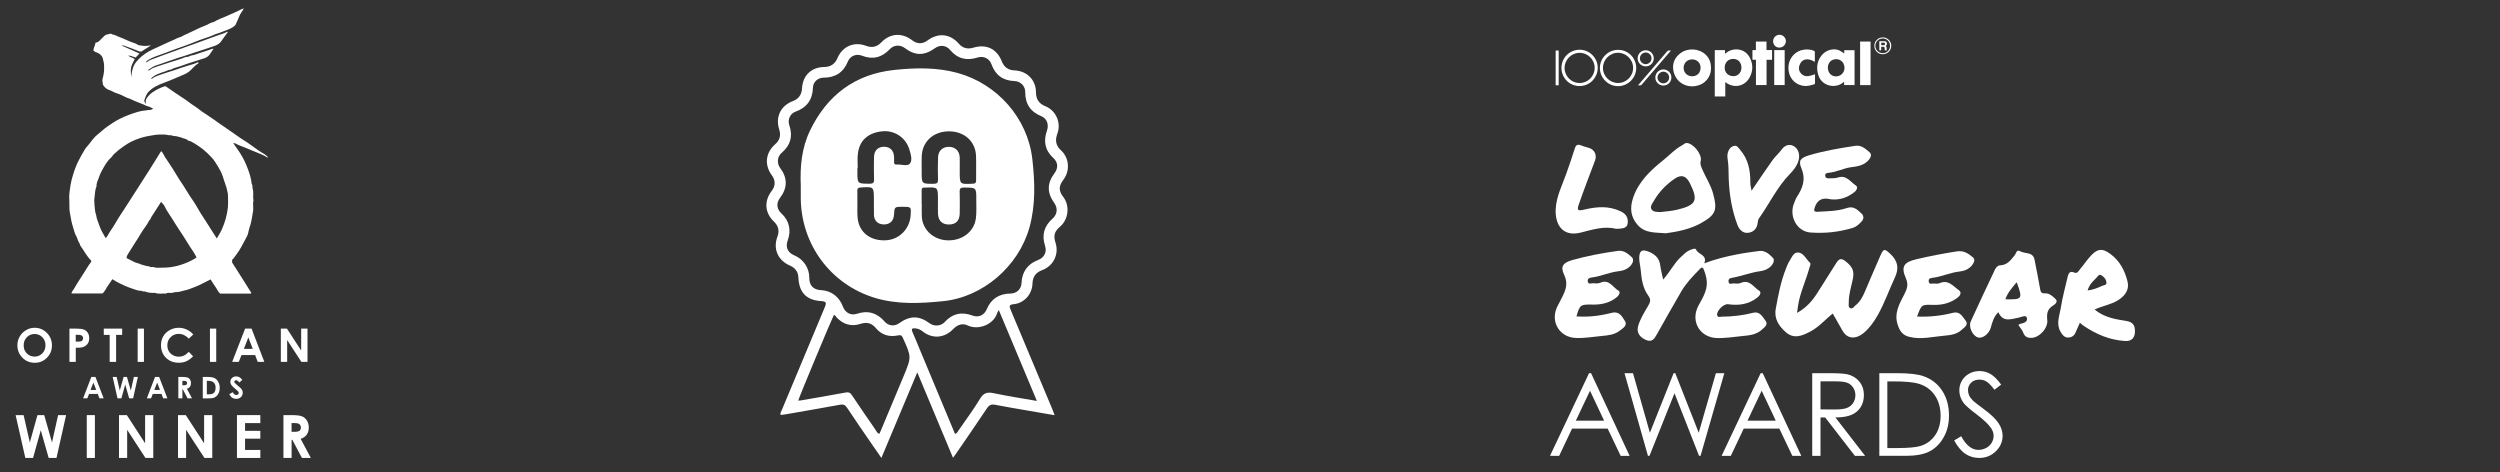 <svg xml:space="preserve" style="enable-background:new 0 0 450 85.04;" viewBox="0 0 450 85.04" y="0px" x="0px" xmlns:xlink="http://www.w3.org/1999/xlink" xmlns="http://www.w3.org/2000/svg" id="Layer_1" version="1.1">
<rect x="0" y="0" width="450" height="85.04" fill="#333333" stroke="none"/>
<style type="text/css">
	.st0{fill:#FFFFFF;}
</style>
<g>
	<path d="M143.68,72.11c0.16-0.01,0.3-0.01,0.44-0.03c2.71-0.47,5.41-0.92,8.11-1.43c0.54-0.1,0.8,0.02,1.09,0.45
		c1.39,2.08,2.81,4.15,4.24,6.21c0.19,0.28,0.3,0.65,0.72,0.79c0.09-0.2,0.19-0.38,0.26-0.57c1.37-3.27,2.75-6.54,4.11-9.82
		c1.44-3.46,1.42-3.46-0.13-6.89c-0.19-0.43-0.36-0.55-0.86-0.45c-1.57,0.33-2.95-0.04-4.02-1.33c-0.73-0.88-1.63-1.11-2.73-0.75
		c-1.72,0.57-3.16,0.09-4.38-1.21c-0.13-0.14-0.17-0.39-0.44-0.37C149.67,57.52,143.93,71.24,143.68,72.11 M171.91,78.12
		c0.42-0.17,0.51-0.48,0.68-0.72c1.29-1.87,2.65-3.69,3.82-5.63c0.63-1.05,1.29-1.24,2.44-1c2.53,0.54,5.09,0.92,7.79,1.4
		c-2.3-5.49-4.54-10.85-6.85-16.35c-0.16,0.26-0.25,0.35-0.27,0.45c-0.57,2.09-3.37,3.25-5.34,2.31c-0.96-0.46-1.85-0.12-2.59,0.64
		c-1.59,1.66-3.78,1.83-5.54,0.41c-0.4-0.32-0.83-0.47-1.31-0.53c-0.5-0.06-0.76,0.08-0.5,0.66c0.52,1.17,0.99,2.36,1.49,3.55
		C167.78,68.23,169.84,73.16,171.91,78.12 M145.67,49.97c0,1.44,0.73,2.2,2.16,2.26c1.76,0.07,3.25,1.2,3.89,2.95
		c0.4,1.09,1.41,1.66,2.48,1.31c2.03-0.68,3.68-0.18,5.06,1.42c0.67,0.77,1.77,0.86,2.59,0.27c1.95-1.39,3.59-1.39,5.48,0.01
		c0.81,0.6,2.03,0.52,2.69-0.2c1.41-1.55,3.08-1.92,5.03-1.19c1.08,0.41,2.11-0.06,2.56-1.13c0.79-1.89,2.23-2.8,4.26-2.83
		c1.15-0.02,1.96-0.79,2.01-1.94c0.08-1.96,1.11-3.39,2.93-4.08c1.14-0.43,1.67-1.42,1.3-2.57c-0.64-1.96-0.16-3.57,1.37-4.92
		c0.83-0.73,0.95-1.86,0.32-2.74c-1.36-1.89-1.36-3.58,0.01-5.41c0.7-0.94,0.64-1.96-0.2-2.73c-1.53-1.4-1.83-3.06-1.15-4.97
		c0.38-1.06-0.03-2.16-1.01-2.56c-1.98-0.8-2.92-2.23-2.91-4.36c0.01-1.07-0.86-1.94-1.93-1.97c-2.1-0.07-3.46-1.09-4.16-3.06
		c-0.37-1.02-1.44-1.51-2.48-1.18c-1.97,0.63-3.63,0.23-4.98-1.39c-0.68-0.82-1.81-0.92-2.66-0.31c-1.97,1.41-3.59,1.41-5.48-0.01
		c-0.84-0.63-1.96-0.56-2.68,0.2c-1.42,1.52-3.08,1.94-5.03,1.18c-1.02-0.4-2.12,0.05-2.52,1.05c-0.8,1.97-2.27,2.91-4.38,2.91
		c-1.01,0-1.88,0.77-1.91,1.77c-0.06,2.21-1.11,3.63-3.18,4.37c-0.92,0.33-1.41,1.44-1.09,2.36c0.7,2.02,0.23,3.68-1.39,5.06
		c-0.76,0.65-0.86,1.87-0.26,2.67c1.37,1.81,1.36,3.61-0.01,5.42c-0.71,0.94-0.61,1.99,0.26,2.79c1.39,1.28,1.8,3.02,1.14,4.82
		c-0.46,1.25-0.03,2.23,1.19,2.73C144.63,46.67,145.67,48.22,145.67,49.97 M189.83,74.74c-1.81-0.31-3.48-0.6-5.15-0.89
		c-1.85-0.32-3.71-0.63-5.55-0.99c-0.68-0.13-1.07,0.03-1.47,0.62c-1.85,2.78-3.76,5.53-5.65,8.29c-0.13,0.19-0.28,0.37-0.47,0.63
		c-2.14-5.11-4.24-10.15-6.43-15.37c-2.17,5.19-4.28,10.22-6.46,15.4c-0.57-0.83-1.09-1.57-1.6-2.31c-1.54-2.24-3.09-4.48-4.59-6.74
		c-0.33-0.5-0.66-0.64-1.25-0.53c-3.26,0.6-6.52,1.16-9.79,1.73c-0.29,0.05-0.58,0.08-0.92,0.12c-0.09-0.4,0.13-0.67,0.25-0.95
		c2.56-6.14,5.14-12.28,7.7-18.42c0.38-0.9,0.26-1.08-0.71-1.14c-2.61-0.17-3.92-1.58-4.03-4.26c-0.04-1.02-0.6-1.73-1.53-2.13
		c-2.17-0.94-3.07-3.02-2.24-5.21c0.39-1.04,0.18-1.92-0.62-2.69c-1.67-1.59-1.82-3.72-0.4-5.55c0.68-0.88,0.69-1.88,0.02-2.79
		c-1.39-1.87-1.15-4.07,0.6-5.6c0.82-0.71,1.06-1.6,0.72-2.66c-0.72-2.24,0.26-4.27,2.47-5.11c1.03-0.39,1.57-1.15,1.63-2.24
		c0.14-2.37,1.66-3.86,4.02-3.89c1.14-0.02,1.91-0.54,2.36-1.59c0.9-2.13,2.99-3.04,5.15-2.22c1.08,0.41,1.97,0.19,2.76-0.63
		c1.57-1.65,3.73-1.78,5.56-0.36c0.87,0.68,1.84,0.69,2.72,0.04c1.95-1.45,4.08-1.24,5.65,0.56c0.71,0.81,1.58,1.03,2.59,0.73
		c2.4-0.71,4.25,0.18,5.17,2.48c0.4,1.01,1.14,1.56,2.26,1.6c2.28,0.1,3.86,1.71,3.88,3.96c0.01,1.21,0.52,2.02,1.67,2.48
		c1.94,0.78,2.91,2.99,2.17,4.97c-0.43,1.17-0.28,2.12,0.67,2.99c1.49,1.36,1.65,3.67,0.42,5.29c-0.87,1.15-0.87,1.98,0.01,3.13
		c1.18,1.56,0.91,4-0.58,5.28c-1.05,0.9-1.26,1.62-0.84,2.93c0.66,2.06-0.38,4.18-2.42,4.93c-1.15,0.43-1.7,1.2-1.73,2.43
		c-0.06,1.88-1.48,3.51-3.37,3.69c-0.9,0.09-0.82,0.39-0.55,1.04c2.53,5.99,5.04,12,7.55,18C189.58,74.06,189.67,74.33,189.83,74.74
		 M154.39,30.26c-0.02,0-0.04,0-0.06,0v0.63c0,2.2,0,2.17,2.19,2.18c0.61,0,0.83-0.14,0.81-0.78c-0.05-1.34-0.03-2.69-0.01-4.03
		c0.02-1.17,0.73-1.86,1.85-1.84c1.07,0.02,1.72,0.69,1.76,1.83c0.01,0.3,0.02,0.6,0,0.9c-0.02,0.34,0.12,0.5,0.47,0.47
		c0.82-0.07,1.95,0.38,2.39-0.18c0.49-0.63,0.15-1.72-0.12-2.58c-0.64-2.09-2.64-3.42-4.79-3.23c-2.61,0.24-4.19,1.64-4.46,4.04
		C154.31,28.53,154.39,29.4,154.39,30.26 M154.33,36.58c0.02,1.13-0.1,2.27,0.17,3.39c0.53,2.19,2.55,3.47,5.1,3.27
		c2.35-0.19,4.16-2.08,4.32-4.5c0.1-1.51,0.1-1.51-1.42-1.52c-1.5,0-1.5,0-1.58,1.45c-0.06,1.1-0.75,1.75-1.85,1.73
		c-1.06-0.02-1.73-0.66-1.76-1.74c-0.02-0.9-0.01-1.79-0.01-2.69c0-2.39,0-2.38-2.4-2.22c-0.42,0.03-0.59,0.16-0.58,0.58
		C154.34,35.09,154.33,35.84,154.33,36.58 M165.9,30.11v0.81c0,2.2,0,2.18,2.2,2.16c0.61,0,0.75-0.21,0.74-0.77
		c-0.03-1.34-0.05-2.69,0.01-4.03c0.05-1.16,0.86-1.87,1.99-1.85c1.13,0.02,1.88,0.77,1.91,1.92c0.02,0.84,0,1.67,0,2.51
		c0,2.33,0,2.32,2.32,2.21c0.45-0.02,0.64-0.13,0.63-0.61c-0.02-1.49,0.04-2.99-0.02-4.48c-0.12-2.6-2.19-4.38-4.95-4.34
		c-2.76,0.04-4.74,1.88-4.82,4.5C165.88,28.79,165.9,29.45,165.9,30.11 M165.9,36.77h0.02c0,0.75-0.03,1.49,0.01,2.24
		c0.12,2.34,2.09,4.16,4.6,4.25c2.64,0.1,4.79-1.54,5.12-3.89c0.15-1.13,0.08-2.27,0.08-3.4c0.02-2.22,0.01-2.2-2.18-2.21
		c-0.61,0-0.84,0.13-0.81,0.78c0.05,1.28,0.02,2.57,0.01,3.85c-0.01,1.3-0.66,1.99-1.87,2.02c-1.27,0.03-1.99-0.65-2.04-1.96
		c-0.03-0.84-0.01-1.67-0.01-2.51c0-2.27,0-2.27-2.28-2.17c-0.03,0-0.06,0-0.09,0c-0.43-0.05-0.58,0.15-0.57,0.57
		C165.91,35.15,165.9,35.96,165.9,36.77 M144.14,33.39c-0.15-3.41,0.16-6.76,1.66-9.88c3.08-6.38,8.1-10.17,15.17-10.92
		c3.8-0.4,7.64-0.49,11.39,0.54c7.14,1.96,12.62,8.13,13.46,15.5c0.46,4.08,0.61,8.22-0.51,12.28c-1.93,6.98-8.34,12.57-15.55,13.3
		c-4.1,0.42-8.25,0.62-12.27-0.59c-7.98-2.42-13.3-9.63-13.35-17.98C144.13,34.88,144.14,34.13,144.14,33.39" class="st0"></path>
	<path d="M40.79,33.85c0.07,0.3,0.14,0.6,0.2,0.9c0.02,0.08,0.04,0.15,0.04,0.23c0,0.82,0.07,1.64-0.02,2.45
		c-0.08,0.66-0.21,1.32-0.39,1.97c-0.19,0.66-0.42,1.3-0.7,1.92c-0.23,0.52-0.55,1-0.89,1.6c-0.27-0.42-0.47-0.75-0.69-1.07
		c-0.65-0.97-1.23-1.99-1.89-2.96c-0.51-0.75-0.94-1.57-1.42-2.35c-0.26-0.42-0.57-0.82-0.84-1.24c-0.41-0.64-0.81-1.3-1.22-1.95
		c-0.25-0.39-0.52-0.76-0.76-1.15c-0.41-0.67-0.81-1.34-1.23-2c-0.42-0.66-0.87-1.31-1.3-1.97c-0.15-0.24-0.27-0.5-0.42-0.74
		c-0.06-0.1-0.15-0.17-0.26-0.29c-0.52,0.91-1.09,1.71-1.59,2.56c-0.35,0.59-0.74,1.17-1.11,1.75c-0.41,0.64-0.82,1.29-1.23,1.93
		c-0.45,0.71-0.91,1.42-1.37,2.13c-0.39,0.61-0.79,1.22-1.18,1.84c-0.56,0.87-1.16,1.72-1.66,2.62c-0.47,0.83-1.06,1.59-1.52,2.43
		c-0.08,0.13-0.19,0.24-0.32,0.4c-0.36-0.69-0.79-1.28-1.04-2c-0.17-0.48-0.34-0.96-0.52-1.44c-0.1-0.27-0.09-0.56-0.19-0.84
		c-0.18-0.49-0.19-1.03-0.25-1.55c-0.06-0.54-0.08-1.11,0.01-1.65c0.1-0.6,0.06-1.24,0.34-1.81c-0.05-0.54,0.22-1.01,0.38-1.5
		c0.16-0.48,0.36-0.96,0.61-1.4c0.45-0.79,0.87-1.61,1.56-2.23c0.25-0.23,0.41-0.54,0.66-0.76c0.5-0.47,1.03-0.9,1.6-1.29
		c0.52-0.36,1.04-0.7,1.62-0.97c0.79-0.37,1.61-0.65,2.46-0.85c0.52-0.12,1.04-0.17,1.55-0.27c0.58-0.11,1.15-0.07,1.73-0.09
		c0.25-0.01,0.5,0.07,0.74,0.11c0.25,0.05,0.49-0.03,0.76,0.1c0.24,0.11,0.57,0.04,0.86,0.14c0.32,0.11,0.68,0.14,0.98,0.29
		c0.31,0.15,0.68,0.13,0.94,0.41c0.11,0.12,0.36,0.1,0.53,0.19c0.78,0.42,1.52,0.89,2.22,1.45c0.56,0.45,1.05,0.94,1.53,1.45
		c0.43,0.46,0.77,1.01,1.1,1.56c0.33,0.54,0.63,1.08,0.84,1.67 M34.94,46.63c-0.81,0.46-1.66,0.82-2.55,1.09
		c-0.31,0.1-0.62,0.17-0.94,0.24c-1.04,0.24-2.09,0.23-3.14,0.24c-0.27,0.01-0.49-0.11-0.75-0.14c-0.23-0.03-0.49,0.12-0.68-0.12
		c-0.4,0.01-0.75-0.15-1.13-0.23c-0.39-0.07-0.71-0.3-1.07-0.37c-0.39-0.07-0.69-0.3-1.04-0.45c-0.29-0.13-0.57-0.29-0.86-0.44
		c0-0.38,0.21-0.63,0.37-0.91c0.51-0.86,1.08-1.67,1.6-2.52c0.46-0.75,0.9-1.51,1.43-2.22c0.19-0.26,0.37-0.54,0.52-0.83
		c0.12-0.23,0.25-0.44,0.43-0.62c0.06-0.06,0.05-0.18,0.05-0.19c0.62-0.97,1.2-1.87,1.81-2.82c0.24,0.28,0.51,0.49,0.62,0.75
		c0.36,0.83,0.93,1.53,1.39,2.3c0.44,0.74,0.92,1.46,1.39,2.18c0.39,0.59,0.79,1.18,1.15,1.79c0.41,0.69,0.85,1.36,1.31,2.03
		c0.19,0.28,0.33,0.59,0.53,0.95C35.24,46.45,35.09,46.55,34.94,46.63 M45.31,26.21c-0.43-0.32-0.88-0.63-1.34-0.91
		c-0.56-0.34-1.09-0.72-1.62-1.1c-0.64-0.46-1.32-0.88-1.95-1.35c-0.4-0.29-0.84-0.54-1.24-0.85c-0.62-0.49-1.31-0.89-1.95-1.36
		c-0.39-0.28-0.83-0.5-1.19-0.81c-0.61-0.52-1.31-0.89-1.94-1.38c-0.81-0.62-1.68-1.15-2.52-1.72c-0.6-0.41-1.2-0.83-1.79-1.23
		c-0.86,0.24-1.62,0.64-2.33,1.12c-0.44,0.3-0.81,0.7-1.1,1.17c-0.18,0.29-0.07,0.61-0.15,0.96c-0.17-0.37-0.26-0.61-0.2-0.76
		c0.18-0.5,0.34-1.01,0.71-1.42c0.75-0.83,1.74-1.26,2.75-1.65c0.72-0.28,1.45-0.54,2.15-0.86c0.38-0.17,0.76-0.34,1.14-0.49
		c0.6-0.23,1.16-0.51,1.62-0.97c0.4-0.39,0.75-0.83,1.24-1.13c0.06-0.03,0.18-0.08,0.13-0.23c-0.09,0-0.18-0.03-0.25,0.01
		c-0.47,0.27-0.99,0.37-1.5,0.52c-0.94,0.27-1.86,0.63-2.79,0.93c-0.66,0.22-1.35,0.39-2,0.64c-0.61,0.24-1.29,0.36-1.8,0.83
		c-0.03,0.03-0.12-0.01-0.22-0.03c0.74-0.76,1.69-0.98,2.58-1.29c0.32-0.11,0.62-0.32,0.98-0.3c0.57-0.36,1.24-0.44,1.86-0.68
		c1.36-0.51,2.77-0.91,4.15-1.37c0.37-0.12,0.72-0.32,0.96-0.64c0.25-0.34,0.48-0.7,0.73-1.07c-0.06,0-0.14-0.02-0.2,0
		c-0.47,0.15-0.93,0.32-1.4,0.47c-0.36,0.12-0.72,0.23-1.08,0.35C35.37,9.71,35,9.93,34.62,9.95c-0.41,0.03-0.7,0.38-1.12,0.28
		c-0.9,0.39-1.86,0.65-2.79,0.95c-0.79,0.26-1.59,0.5-2.38,0.77c-0.5,0.17-1.01,0.33-1.42,0.7c-0.04,0.03-0.14,0.01-0.34,0.01
		c0.43-0.29,0.74-0.53,1.09-0.7c0.46-0.23,0.96-0.34,1.44-0.52c0.65-0.25,1.32-0.45,1.98-0.69c0.64-0.23,1.29-0.45,1.94-0.63
		c0.68-0.19,1.32-0.46,1.99-0.66c1.19-0.36,2.37-0.78,3.55-1.17c0.49-0.16,0.95-0.44,1.23-0.82c0.41-0.56,0.8-1.15,1.24-1.72
		c-0.07-0.02-0.12-0.04-0.14-0.03c-0.5,0.27-1.05,0.43-1.58,0.61c-0.41,0.14-0.82,0.3-1.22,0.44c-0.6,0.22-1.21,0.44-1.81,0.66
		c-0.6,0.22-1.2,0.45-1.81,0.66c-0.43,0.14-0.85,0.31-1.28,0.45c-0.45,0.15-0.88,0.33-1.33,0.49c-0.73,0.25-1.45,0.54-2.18,0.79
		c-0.62,0.21-1.23,0.47-1.86,0.69c-0.46,0.16-0.94,0.32-1.33,0.64c-0.06,0.05-0.15,0.06-0.23,0.09c0.05-0.15,0.13-0.25,0.22-0.31
		c0.58-0.4,1.23-0.68,1.89-0.91c0.85-0.31,1.71-0.6,2.55-0.94c0.72-0.29,1.46-0.51,2.19-0.78c0.62-0.23,1.24-0.45,1.85-0.71
		c0.68-0.28,1.38-0.53,2.07-0.76c0.45-0.15,0.89-0.3,1.32-0.49c0.31-0.14,0.62-0.28,0.95-0.36c0.35-0.09,0.67-0.26,1.01-0.38
		c0.81-0.3,1.64-0.57,2.08-1.13c0.29-0.65,0.52-1.11,0.7-1.58c0.17-0.48,0.54-0.84,0.8-1.37c-0.2,0.06-0.31,0.08-0.41,0.13
		c-0.43,0.24-0.89,0.43-1.33,0.64c-0.53,0.24-1.07,0.48-1.61,0.71C40,3.19,39.47,3.45,38.94,3.7c-0.19,0.09-0.36,0.25-0.55,0.28
		c-0.54,0.09-0.95,0.46-1.46,0.63c-0.52,0.18-1.01,0.42-1.5,0.65c-0.79,0.36-1.56,0.76-2.36,1.11c-0.21,0.09-0.4,0.25-0.61,0.3
		c-0.39,0.1-0.73,0.3-1.1,0.46c-1.04,0.44-2.06,0.94-3.09,1.41c-0.53,0.24-1.07,0.47-1.58,0.77c-0.84,0.5-1.54,1.07-2.13,1.78
		c-0.63,0.75-0.82,1.63-0.91,2.56c-0.01,0.09-0.02,0.17-0.03,0.26c-0.02-0.58-0.14-1.14-0.03-1.73c0.11-0.57,0.42-1.03,0.65-1.52
		c-0.3-0.34-0.81-0.26-1.14-0.68c0.53,0.06,0.92,0.27,1.31,0.38c0.22-0.24,0.45-0.47,0.7-0.73c-1.03-0.49-2.12-0.91-3.24-1.44
		c0.17,0,0.29-0.02,0.39,0c0.2,0.06,0.39,0.14,0.58,0.21c0.55,0.2,1.1,0.39,1.64,0.62c0.35,0.14,0.67,0.32,0.97,0.25
		c0.59-0.37,1.11-0.7,1.74-1.1c-0.47,0.04-0.81,0.11-1.15,0.1c-0.37-0.01-0.74-0.09-1.14-0.15c-0.18-0.1-0.39-0.26-0.62-0.33
		c-0.97-0.28-1.84-0.79-2.78-1.12c-0.44-0.16-0.84-0.44-1.33-0.48c-0.25-0.27-0.5-0.03-0.76-0.01c-0.32,0.02-0.54,0.19-0.75,0.4
		c-0.24,0.25-0.5,0.48-0.74,0.74c-0.21,0.23-0.47,0.33-0.73,0.36c-0.04,0.18-0.07,0.33-0.11,0.48c-0.05,0.14-0.12,0.28-0.17,0.42
		c-0.04,0.14-0.07,0.29-0.12,0.49c0.09,0.07,0.22,0.17,0.33,0.26c0.23,0.1,0.47,0.16,0.67,0.29c0.31,0.21,0.6,0.47,0.7,0.85
		c0.11,0.47,0.26,0.93,0.25,1.42c-0.01,0.29,0.01,0.57-0.01,0.86c-0.02,0.27-0.07,0.54-0.12,0.81c-0.07,0.34-0.15,0.67-0.2,0.9
		c0.04,0.22,0.09,0.35,0.08,0.48c-0.03,0.22,0.08,0.39,0.19,0.54c0.26,0.35,0.62,0.62,1.03,0.74c0.39,0.11,0.71,0.37,1.08,0.49
		c0.38,0.12,0.74,0.27,1.11,0.42c0.4,0.16,0.77,0.43,1.18,0.54c0.43,0.12,0.79,0.37,1.2,0.52c0.41,0.15,0.8,0.34,1.21,0.48
		c0.43,0.14,0.81,0.41,1.26,0.51c0.29,0.06,0.55,0.26,0.83,0.4c-0.23,0.13-0.43,0.22-0.68,0.21c-0.25-0.01-0.5,0.09-0.74,0.1
		c-0.51,0.03-1.01,0.14-1.48,0.28c-1.06,0.33-2.11,0.71-3.11,1.21c-0.77,0.38-1.48,0.87-2.2,1.36c-0.68,0.47-1.28,1.05-1.92,1.57
		c-0.69,0.56-1.13,1.34-1.72,1.99c-0.15,0.16-0.3,0.35-0.43,0.55c-0.47,0.78-0.93,1.57-1.32,2.39c-0.45,0.95-0.76,1.93-1.04,2.94
		c-0.22,0.83-0.33,1.66-0.44,2.5c-0.08,0.6-0.03,1.22-0.01,1.83c0.02,0.62-0.04,1.23,0.1,1.85c0.1,0.45,0.16,0.91,0.25,1.37
		c0.15,0.73,0.39,1.43,0.6,2.14c0.12,0.41,0.39,0.75,0.5,1.14c0.11,0.44,0.42,0.77,0.52,1.2c0.66,0.91,1.16,1.92,1.95,2.7
		c0,0.1,0.03,0.19,0,0.22c-0.64,0.82-1.12,1.75-1.7,2.6c-0.53,0.77-0.99,1.59-1.48,2.39c-0.13,0.22-0.37,0.39-0.35,0.7h5.56
		c0.49-0.41,0.69-1,1.04-1.48c0.25-0.36,0.51-0.73,0.75-1.09c0.27,0.16,0.5,0.32,0.73,0.45c0.92,0.49,1.86,0.93,2.85,1.25
		c0.54,0.17,1.08,0.42,1.67,0.4c0.2,0.17,0.47,0.06,0.68,0.14c0.47,0.17,0.94,0.24,1.43,0.23c0.12,0,0.26-0.04,0.37,0.01
		c0.63,0.24,1.28,0.06,1.91,0.11c0.25-0.17,0.54-0.15,0.8-0.11c0.31,0.04,0.57-0.12,0.87-0.14c0.33-0.02,0.68-0.03,0.98-0.13
		c0.33-0.12,0.67-0.16,1-0.25c0.35-0.09,0.69-0.22,1.02-0.35c0.46-0.17,0.92-0.35,1.36-0.56c0.68-0.32,1.35-0.68,2.01-1.01
		c0.28,0.43,0.53,0.9,0.84,1.3c0.32,0.41,0.46,0.95,0.9,1.26h5.46c0.02,0,0.03-0.01,0.05-0.03c0.02-0.01,0.03-0.03,0.08-0.1
		c-1.13-1.81-2.28-3.64-3.46-5.47v-0.48c0.34-0.32,0.59-0.72,0.87-1.1c0.58-0.77,0.99-1.63,1.45-2.47c0.23-0.43,0.51-0.87,0.59-1.34
		c0.09-0.56,0.3-1.07,0.44-1.6c0.2-0.77,0.29-1.55,0.43-2.33c0.05-0.26,0.01-0.53,0.01-0.79c0-0.29-0.05-0.58,0.02-0.85
		c0.06-0.25-0.01-0.47-0.02-0.7c-0.02-0.57,0.08-1.16-0.11-1.72c-0.08-0.22,0.05-0.45-0.11-0.69c-0.11-0.17-0.08-0.45-0.13-0.68
		c-0.18-1.02-0.55-1.98-0.94-2.92c-0.37-0.89-0.85-1.74-1.41-2.54c-0.29-0.4-0.56-0.81-0.89-1.29c0.18,0.03,0.31,0.02,0.4,0.07
		c0.28,0.17,0.58,0.31,0.87,0.41c0.78,0.29,1.55,0.62,2.31,0.94c0.84,0.36,1.73,0.65,2.52,1.15c0.04,0.03,0.11,0.01,0.22,0.01
		c-0.26-0.22-0.45-0.43-0.69-0.58C46.8,27.29,46.05,26.76,45.31,26.21" class="st0"></path>
	<path d="M6.23,60.12c-0.56,0-1.02,0.19-1.4,0.58c-0.38,0.39-0.57,0.88-0.57,1.47c0,0.66,0.24,1.19,0.71,1.57
		c0.37,0.3,0.79,0.45,1.27,0.45c0.54,0,1-0.2,1.38-0.59c0.38-0.39,0.57-0.87,0.57-1.45c0-0.57-0.19-1.05-0.57-1.45
		C7.25,60.31,6.78,60.12,6.23,60.12 M6.24,59c0.85,0,1.58,0.31,2.19,0.92c0.61,0.61,0.92,1.36,0.92,2.25c0,0.87-0.3,1.62-0.9,2.22
		c-0.6,0.61-1.33,0.91-2.19,0.91c-0.9,0-1.65-0.31-2.24-0.93c-0.6-0.62-0.89-1.36-0.89-2.22c0-0.57,0.14-1.1,0.42-1.58
		c0.28-0.48,0.66-0.86,1.14-1.14C5.16,59.14,5.69,59,6.24,59" class="st0"></path>
	<path d="M13.64,61.49h0.36c0.29,0,0.48-0.02,0.59-0.06c0.11-0.04,0.2-0.11,0.26-0.2c0.06-0.09,0.1-0.21,0.1-0.34
		c0-0.23-0.09-0.4-0.27-0.51c-0.13-0.08-0.37-0.12-0.73-0.12h-0.32V61.49z M12.5,59.15h1.21c0.65,0,1.13,0.06,1.41,0.18
		c0.29,0.12,0.52,0.32,0.69,0.59c0.17,0.27,0.25,0.59,0.25,0.97c0,0.42-0.11,0.77-0.33,1.04c-0.22,0.28-0.52,0.47-0.89,0.58
		c-0.22,0.06-0.62,0.09-1.2,0.09v2.54H12.5V59.15z" class="st0"></path>
</g>
<polygon points="18.68,59.15 21.99,59.15 21.99,60.28 20.9,60.28 20.9,65.14 19.74,65.14 19.74,60.28 18.68,60.28" class="st0"></polygon>
<rect height="5.99" width="1.13" class="st0" y="59.15" x="24.78"></rect>
<g>
	<path d="M34.79,60.2l-0.8,0.76c-0.54-0.57-1.15-0.86-1.83-0.86c-0.57,0-1.05,0.19-1.45,0.59
		c-0.39,0.39-0.59,0.87-0.59,1.45c0,0.4,0.09,0.76,0.26,1.06c0.17,0.31,0.42,0.55,0.74,0.73c0.32,0.18,0.67,0.27,1.06,0.27
		c0.33,0,0.63-0.06,0.91-0.19c0.27-0.12,0.57-0.35,0.9-0.68l0.77,0.81c-0.44,0.43-0.86,0.73-1.25,0.9
		c-0.39,0.17-0.84,0.25-1.35,0.25c-0.93,0-1.69-0.3-2.29-0.89c-0.59-0.59-0.89-1.35-0.89-2.27c0-0.6,0.13-1.13,0.4-1.59
		c0.27-0.47,0.66-0.84,1.16-1.12c0.5-0.28,1.05-0.42,1.63-0.42c0.49,0,0.97,0.1,1.43,0.31C34.06,59.52,34.45,59.82,34.79,60.2" class="st0"></path>
</g>
<rect height="5.99" width="1.13" class="st0" y="59.15" x="37.79"></rect>
<path d="M44.7,60.74l-0.8,2.06h1.6L44.7,60.74z M44.12,59.15h1.16l2.3,5.99h-1.19l-0.47-1.23h-2.45l-0.49,1.23h-1.19
	L44.12,59.15z" class="st0"></path>
<polygon points="50.55,59.15 51.65,59.15 54.21,63.09 54.21,59.15 55.35,59.15 55.35,65.14 54.25,65.14 51.69,61.21 
	51.69,65.14 50.55,65.14" class="st0"></polygon>
<path d="M16.81,68.87l-0.52,1.32h1.03L16.81,68.87z M16.44,67.85h0.74l1.48,3.85H17.9l-0.3-0.79h-1.57l-0.31,0.79h-0.76
	L16.44,67.85z" class="st0"></path>
<polygon points="20.28,67.85 21,67.85 21.56,70.3 22.25,67.85 22.85,67.85 23.55,70.3 24.1,67.85 24.82,67.85 
	23.96,71.7 23.25,71.7 22.54,69.21 21.85,71.7 21.15,71.7" class="st0"></polygon>
<path d="M28.29,68.87l-0.52,1.32h1.03L28.29,68.87z M27.91,67.85h0.74l1.48,3.85h-0.76l-0.3-0.79H27.5l-0.31,0.79h-0.76
	L27.91,67.85z" class="st0"></path>
<g>
	<path d="M32.83,69.35h0.23c0.23,0,0.39-0.03,0.48-0.09c0.09-0.06,0.13-0.16,0.13-0.31c0-0.08-0.02-0.16-0.07-0.22
		c-0.04-0.06-0.1-0.11-0.17-0.13c-0.07-0.03-0.21-0.04-0.4-0.04h-0.2V69.35z M32.1,67.85h0.78c0.42,0,0.73,0.04,0.91,0.11
		c0.18,0.08,0.33,0.2,0.43,0.38c0.11,0.18,0.16,0.38,0.16,0.63c0,0.25-0.06,0.47-0.18,0.63c-0.12,0.17-0.3,0.3-0.55,0.39l0.91,1.71
		h-0.8l-0.86-1.63h-0.07v1.63H32.1V67.85z" class="st0"></path>
	<path d="M37.23,68.55v2.43h0.34c0.34,0,0.58-0.04,0.73-0.12c0.15-0.08,0.27-0.2,0.37-0.39
		c0.1-0.18,0.14-0.41,0.14-0.67c0-0.41-0.11-0.73-0.34-0.95c-0.21-0.2-0.54-0.3-0.99-0.3H37.23z M36.5,67.85h0.87
		c0.56,0,0.98,0.07,1.25,0.21c0.27,0.14,0.5,0.36,0.67,0.68c0.18,0.31,0.26,0.68,0.26,1.1c0,0.3-0.05,0.57-0.15,0.82
		c-0.1,0.25-0.23,0.46-0.41,0.62c-0.17,0.16-0.36,0.28-0.56,0.34c-0.2,0.06-0.55,0.09-1.05,0.09H36.5V67.85z" class="st0"></path>
	<path d="M43.62,68.37l-0.54,0.48c-0.19-0.27-0.39-0.4-0.58-0.4c-0.1,0-0.17,0.03-0.24,0.08
		c-0.06,0.05-0.09,0.11-0.09,0.17c0,0.07,0.02,0.13,0.06,0.18c0.06,0.08,0.24,0.24,0.54,0.5c0.28,0.24,0.45,0.38,0.51,0.44
		c0.15,0.15,0.25,0.29,0.32,0.43c0.06,0.14,0.09,0.29,0.09,0.45c0,0.32-0.11,0.58-0.33,0.78c-0.22,0.21-0.5,0.31-0.85,0.31
		c-0.28,0-0.51-0.07-0.72-0.2c-0.2-0.13-0.38-0.35-0.52-0.63l0.62-0.37c0.19,0.34,0.4,0.51,0.64,0.51c0.13,0,0.23-0.04,0.32-0.11
		c0.09-0.07,0.13-0.16,0.13-0.25c0-0.09-0.03-0.17-0.1-0.26c-0.07-0.09-0.21-0.22-0.43-0.4c-0.42-0.34-0.69-0.61-0.81-0.79
		c-0.12-0.19-0.18-0.37-0.18-0.56c0-0.27,0.1-0.5,0.3-0.69c0.2-0.19,0.46-0.29,0.76-0.29c0.19,0,0.37,0.05,0.55,0.13
		C43.23,67.97,43.41,68.13,43.62,68.37" class="st0"></path>
</g>
<polygon points="2.81,74.72 4.25,74.72 5.37,79.64 6.74,74.72 7.96,74.72 9.36,79.64 10.46,74.72 11.9,74.72 
	10.17,82.43 8.76,82.43 7.34,77.44 5.95,82.43 4.56,82.43" class="st0"></polygon>
<rect height="7.71" width="1.46" class="st0" y="74.72" x="15.62"></rect>
<polygon points="21.42,74.72 22.83,74.72 26.12,79.79 26.12,74.72 27.59,74.72 27.59,82.43 26.18,82.43 22.89,77.37 
	22.89,82.43 21.42,82.43" class="st0"></polygon>
<polygon points="32.04,74.72 33.44,74.72 36.74,79.79 36.74,74.72 38.21,74.72 38.21,82.43 36.8,82.43 33.5,77.37 
	33.5,82.43 32.04,82.43" class="st0"></polygon>
<polygon points="42.65,74.72 46.86,74.72 46.86,76.16 44.11,76.16 44.11,77.55 46.86,77.55 46.86,78.96 44.11,78.96 
	44.11,80.99 46.86,80.99 46.86,82.43 42.65,82.43" class="st0"></polygon>
<g>
	<path d="M52.48,77.73h0.46c0.47,0,0.79-0.06,0.96-0.18c0.17-0.12,0.26-0.33,0.26-0.61c0-0.17-0.04-0.31-0.13-0.44
		c-0.09-0.12-0.2-0.21-0.35-0.27c-0.15-0.05-0.41-0.08-0.8-0.08h-0.4V77.73z M51.01,74.72h1.55c0.85,0,1.46,0.08,1.82,0.23
		c0.36,0.15,0.65,0.4,0.87,0.76c0.22,0.35,0.33,0.77,0.33,1.25c0,0.51-0.12,0.93-0.36,1.27c-0.24,0.34-0.61,0.6-1.1,0.77l1.83,3.43
		h-1.6l-1.73-3.26h-0.13v3.26h-1.47V74.72z" class="st0"></path>
</g>
<g>
	<path d="M299.37,50.32c1.33-1.51,2.08-3.14,3.43-4.28c0.39-0.33,0.73-0.73,1.21-0.94c0.43-0.19,1.15-0.53,1.29-0.17
		c0.35,0.9,2.08,0.92,1.47,2.47c1.99-0.76,4-1.25,6.04-1.64c1.26-0.25,2.54-0.4,3.82-0.58c1.08-0.15,1.82,0.55,2.46,1.2
		c0.4,0.39,0.14,1.05-0.29,1.5c-0.53,0.56-1.22,0.83-1.94,0.93c-1.62,0.21-3.14,0.81-4.73,1.13c-0.45,0.09-1.06,0.07-1,0.73
		c0.07,0.7,0.68,0.29,1.04,0.34c0.37,0.06,0.81,0.07,1.15-0.08c1.62-0.7,2.32,0.78,3.34,1.41c0.4,0.25,0.18,0.79-0.28,1.17
		c-1.59,1.29-3.39,1.52-5.34,1.25c-0.77-0.11-2.08,1.19-1.96,1.94c0.09,0.53,0.57,0.3,0.84,0.3c1.89-0.01,3.77-0.22,5.6-0.69
		c1.28-0.33,1.73,0.72,2.27,1.42c0.56,0.73-0.25,1.24-0.72,1.66c-0.94,0.85-2.2,0.98-3.38,1.09c-1.58,0.15-3.15,0.43-4.75,0.36
		c-2.82-0.13-4.51-2.73-3.44-5.36c0.19-0.47,0.47-0.9,0.71-1.35c1.21-2.21,1.32-3.42,0.48-5.59c-0.27-0.7-0.6-0.24-0.83,0
		c-1.2,1.21-2.37,2.45-3.23,3.92c-1.49,2.55-2.93,5.12-4.38,7.69c-0.44,0.78-0.85,1.53-1.98,1.04c-1.12-0.48-1.71-1.34-1.43-2.4
		c0.36-1.38,1.15-2.57,1.85-3.79c0.37-0.65,0.52-1.08-0.01-1.8c-0.99-1.34-1.21-3.03-1.36-4.64c-0.06-0.72-0.27-1.42-0.26-2.15
		c0.02-1.29,0.51-1.59,1.68-1.12c1.22,0.49,1.99,1.23,2.12,2.6C298.95,48.59,299.16,49.29,299.37,50.32" class="st0"></path>
	<path d="M329.9,56.44c-1.36,1.06-2.44,2.38-3.94,3.18c-1.48,0.79-3.01,1.5-4.52,0.17c-1.24-1.1-2.14-2.41-1.8-4.23
		c0.45-2.44,0.9-4.88,1.83-7.2c0.17-0.43,0.33-0.89,0.58-1.28c0.43-0.67,0.76-1.71,1.65-1.63c0.96,0.09,1.39,1.2,2.08,1.82
		c0.24,0.22-0.01,0.64-0.1,0.98c-0.62,2.27-1.67,4.41-2.03,6.76c-0.06,0.38-0.1,0.75-0.18,1.31c1.74-0.96,2.84-2.28,3.77-3.78
		c1.09-1.75,2.2-3.48,3.3-5.22c0.46-0.72,0.87-0.94,1.68-0.28c1.25,1.02,1.6,1.71,1.27,3.29c-0.29,1.34-0.72,2.66-0.71,4.05
		c0.01,0.37-0.14,0.88,0.23,1.07c0.47,0.24,0.74-0.3,1.05-0.55c0.79-0.63,1.24-1.52,1.63-2.43c0.93-2.16,1.83-4.33,2.79-6.48
		c0.57-1.27,0.73-1.26,1.77-0.3c1.35,1.26,1.62,2.58,0.84,4.24c-1.07,2.29-1.89,4.69-3.15,6.89c-0.67,1.16-1.44,2.25-2.48,3.12
		c-1.35,1.12-2.95,1.17-3.84-0.47c-0.29-0.53-0.59-1.04-0.89-1.57C330.47,57.43,330.2,56.95,329.9,56.44" class="st0"></path>
	<path d="M375.77,52.28c1-0.11,1.82-0.47,2.62-0.83c0.3-0.13,0.85-0.09,0.77-0.67c-0.08-0.54-0.43-0.93-0.87-1.21
		c-0.49-0.31-0.68,0.19-0.93,0.43C376.73,50.62,376.07,51.24,375.77,52.28 M377.03,55.72c1.74,1.42,3.69,1.74,5.64,2.04
		c1.2,0.18,1.67,0.74,1.62,2c-0.05,1.12-0.67,1.68-1.73,1.62c-2.77-0.15-5.23-1.2-7.5-2.73c-0.25-0.16-0.46-0.37-0.68-0.56
		c-0.29,0.66-0.55,1.28-0.84,1.89c-0.27,0.58-0.86,0.81-1.37,0.78c-0.59-0.03-0.99-0.52-1.3-1.09c-0.79-1.44-0.15-2.85,0.07-4.23
		c0.29-1.89,0.81-3.75,1.24-5.61c0.13-0.58,0.37-1.12,1.11-0.79c0.67,0.29,0.84-0.27,1.11-0.58c0.7-0.81,1.28-1.73,2.02-2.5
		c1.19-1.25,2.06-1.27,3.43-0.26c1.71,1.25,2.63,3.02,3.11,5c0.33,1.39-0.35,2.51-1.79,3.39C379.92,54.85,378.44,55.04,377.03,55.72" class="st0"></path>
	<path d="M283.76,56.95c2.17,0.16,4.29-0.11,6.35-0.64c1.39-0.36,1.86,0.68,2.36,1.44c0.56,0.87-0.4,1.35-0.95,1.79
		c-0.91,0.72-2.08,0.83-3.17,0.93c-1.58,0.15-3.15,0.43-4.75,0.36c-2.81-0.13-4.49-2.76-3.41-5.38c0.16-0.39,0.39-0.75,0.58-1.14
		c0.74-1.52,1.71-2.87,0.78-4.83c-0.75-1.59-0.18-2.21,1.6-2.71c2.65-0.74,5.35-1.23,8.07-1.61c1.11-0.15,1.82,0.53,2.5,1.13
		c0.41,0.37,0.24,1.02-0.19,1.5c-0.58,0.66-1.38,0.95-2.17,1.03c-1.63,0.17-3.12,0.89-4.73,1.11c-0.41,0.06-0.94,0.14-0.83,0.75
		c0.1,0.59,0.63,0.27,0.95,0.3c0.42,0.04,0.91,0.08,1.28-0.08c1.65-0.74,2.28,0.87,3.33,1.44c0.36,0.2,0.1,0.8-0.35,1.16
		c-1.36,1.1-2.91,1.38-4.59,1.32C284.48,54.79,284.35,54.91,283.76,56.95" class="st0"></path>
	<path d="M298.92,38.17c0.98-0.13,1.97-0.18,2.92-0.41c3.51-0.84,3.9-1.67,2.33-4.8c-0.69-1.37-1.56-1.61-2.81-0.74
		c-1.49,1.04-2.74,2.33-3.65,3.91c-0.27,0.47-0.75,1.02-0.45,1.53C297.59,38.2,298.31,38.15,298.92,38.17 M299.88,41.99
		c-1.92-0.17-3.73,0.04-5.08-1.47c-1.33-1.49-1.44-3.13-0.84-4.92c0.99-2.94,3.16-4.96,5.48-6.81c1.12-0.89,2.08-1.99,3.38-2.66
		c0.26-0.13,0.42-0.39,0.77-0.39c1.18,0.01,2.85,2.08,2.54,3.23c-0.16,0.6,0.09,1.05,0.3,1.56c0.62,1.45,1.51,2.75,1.93,4.31
		c0.78,2.89,0.54,3.78-2.07,5.26C304.28,41.25,301.99,41.7,299.88,41.99" class="st0"></path>
	<path d="M329.49,35.87c-1.37-0.34-2.34,0.02-2.82,1.42c-0.2,0.59-0.2,0.88,0.54,0.83c1.75-0.11,3.54-0.1,5.21-0.67
		c1.26-0.43,1.93,0.32,2.65,0.98c0.34,0.31,0.52,0.85,0.07,1.37c-0.47,0.52-0.93,0.99-1.63,1.21c-2.49,0.77-5.06,1.03-7.63,0.84
		c-2.51-0.18-3.95-3.05-2.9-5.39c0.14-0.31,0.23-0.65,0.41-0.93c1.04-1.6,1.72-3.15,0.88-5.17c-0.61-1.47-0.2-1.93,1.37-2.41
		c2.72-0.81,5.51-1.28,8.31-1.7c1.15-0.17,1.85,0.57,2.56,1.15c0.52,0.42,0.17,1.1-0.3,1.57c-0.81,0.81-1.89,0.99-2.95,1.12
		c-1.41,0.17-2.68,0.9-4.1,1.01c-0.31,0.02-0.73,0.13-0.6,0.63c0.09,0.38,0.42,0.38,0.72,0.37c0.51-0.03,1.06,0.02,1.53-0.14
		c1.55-0.54,2.27,0.81,3.26,1.44c0.37,0.24,0.2,0.81-0.28,1.18C332.5,35.59,331.09,36.06,329.49,35.87" class="st0"></path>
	<path d="M345.07,56.98c2.26,0.09,4.39-0.14,6.47-0.68c1.26-0.32,1.71,0.7,2.26,1.4c0.61,0.77-0.24,1.24-0.69,1.66
		c-0.85,0.81-2,0.97-3.11,1.06c-2.12,0.18-4.23,0.76-6.38,0.2c-1.16-0.3-1.67-1.04-2.04-2.17c-0.69-2.15,0.36-3.81,1.23-5.55
		c0.46-0.91,0.75-1.66,0.25-2.8c-0.95-2.15-0.34-2.93,1.98-3.46c2.38-0.55,4.77-1.02,7.19-1.39c1.29-0.2,2.09,0.41,2.9,1.08
		c0.45,0.36,0.2,0.94-0.14,1.38c-0.57,0.73-1.39,1.07-2.23,1.16c-1.63,0.16-3.12,0.88-4.73,1.11c-0.37,0.05-0.95,0.05-0.86,0.69
		c0.08,0.6,0.6,0.33,0.93,0.36c0.34,0.03,0.73,0.07,1.02-0.06c1.6-0.71,2.48,0.58,3.51,1.3c0.46,0.33,0.28,0.89-0.24,1.28
		c-1.32,1.02-2.8,1.38-4.45,1.33C345.86,54.8,345.86,54.84,345.07,56.98" class="st0"></path>
	<path d="M362.98,50.82c-0.83,1.01-1.62,1.87-2.01,3.05c3.04,0.07,3.12-0.05,2.13-2.82
		C363.09,51.01,363.06,50.97,362.98,50.82 M363.31,58.51c0.14-0.1,0.19-0.19,0.27-0.2c0.66-0.13,1.48-0.36,1.25-1.12
		c-0.17-0.57-0.95-0.11-1.46-0.02c-1.36,0.26-2.83,0.92-3.67-0.98c-0.84,0.82-1.09,1.82-1.36,2.79c-0.3,1.08-1.45,2-2.28,1.77
		c-0.97-0.27-1.78-1.87-1.32-2.9c1.4-3.11,2.88-6.19,4.33-9.28c0.19-0.4,0.51-0.8,0.94-0.81c1.3-0.04,1.93-0.95,2.64-1.82
		c0.25-0.3,0.3-1.1,0.97-0.72c0.86,0.5,2.3,0.07,2.59,1.5c0.36,1.76,0.69,3.52,1.01,5.29c0.09,0.5,0.19,0.83,0.89,0.79
		c0.79-0.04,1.43,0.56,1.94,1.08c0.41,0.43-0.16,0.92-0.48,1.1c-1.07,0.64-1.18,1.5-1.06,2.65c0.14,1.4-1.3,3.01-2.67,3.17
		c-0.75,0.08-1.39-0.1-1.68-0.97C364,59.39,363.63,59,363.31,58.51" class="st0"></path>
	<path d="M315.28,34.33c1.36-2,2.55-3.78,3.79-5.52c0.47-0.66,1.12-1.19,1.6-1.86c0.67-0.95,1.63-1.1,2.4-0.52
		c0.68,0.52,0.94,1.49,0.67,2.45c-0.27,0.94-0.83,1.69-1.49,2.36c-2.35,2.38-3.74,5.42-5.65,8.09c-0.16,0.23-0.18,0.56-0.23,0.86
		c-0.14,0.98-0.72,1.58-1.66,1.71c-1.03,0.15-1.67-0.64-1.96-1.39c-1.01-2.65-1.46-5.43-1.58-8.26c-0.05-1.2,0.01-2.4-0.19-3.59
		c-0.09-0.51-0.07-1.03,0.15-1.52c0.2-0.46,0.56-0.8,1.03-0.89c0.53-0.09,0.76,0.37,1.08,0.74c1.47,1.7,1.83,3.71,1.82,5.86
		C315.04,33.28,315.17,33.7,315.28,34.33" class="st0"></path>
	<path d="M290.92,41.19c-2.11-0.55-4.24,0.13-6.41,0.68c-3.28,0.82-4.66-1.5-4.48-4.34c0.14-2.19,1.16-4.19,1.89-6.24
		c0.53-1.49,1.06-2.99,1.52-4.5c0.21-0.71,0.52-0.9,1.21-0.6c0.47,0.2,0.99,0.29,1.47,0.47c0.96,0.36,1.34,1.3,0.98,2.25
		c-0.98,2.6-1.98,5.19-2.89,7.81c-0.41,1.2-0.23,1.28,1.03,0.99c2.19-0.51,4.33-0.7,6.51,0.34c1.12,0.53,1.35,1.36,1.22,2.23
		C292.83,41.16,291.85,41.15,290.92,41.19" class="st0"></path>
	<path d="M313.46,12.17c0-0.93-0.61-1.57-1.47-1.57c-0.91,0-1.55,0.66-1.55,1.59c0,0.89,0.66,1.52,1.58,1.52
		C312.83,13.72,313.46,13.05,313.46,12.17 M308.66,9.02h1.84v0.66c0.23-0.16,0.41-0.32,0.62-0.44c1.15-0.64,3.01-0.49,3.84,1.13
		c0.62,1.21,0.61,2.44-0.06,3.63c-0.89,1.57-2.81,1.94-4.24,0.85c-0.03-0.02-0.06-0.04-0.11-0.09v2.6h-1.89V9.02z" class="st0"></path>
	<path d="M332.01,12.21c-0.01-0.91-0.65-1.57-1.52-1.56c-0.87,0.01-1.48,0.66-1.48,1.55c0.01,0.79,0.54,1.6,1.55,1.55
		C331.36,13.72,332.02,13.05,332.01,12.21 M331.96,9.61V9.03h1.86v6.28h-1.88v-0.58c-0.07,0.05-0.12,0.07-0.15,0.1
		c-1.34,1.16-3.91,0.77-4.52-1.41c-0.37-1.32-0.19-2.55,0.75-3.6c0.76-0.84,2.02-1.17,3.01-0.77
		C331.34,9.19,331.63,9.42,331.96,9.61" class="st0"></path>
	<path d="M304.59,10.69c-0.89,0-1.54,0.64-1.54,1.54c0,0.85,0.68,1.51,1.54,1.5c0.93-0.01,1.52-0.63,1.51-1.59
		C306.1,11.31,305.45,10.69,304.59,10.69 M307.98,12.3c0.03,1.45-0.99,2.93-2.87,3.2c-1.86,0.27-3.54-0.89-3.89-2.73
		c-0.25-1.31,0.2-2.4,1.27-3.2c1.32-0.99,3.34-0.87,4.53,0.27C307.68,10.47,307.99,11.27,307.98,12.3" class="st0"></path>
	<path d="M326.64,11.15c-0.36-0.25-0.73-0.41-1.14-0.46c-0.66-0.07-1.18,0.19-1.48,0.79c-0.28,0.55-0.31,1.11,0.07,1.62
		c0.37,0.51,0.92,0.69,1.53,0.58c0.36-0.06,0.71-0.2,1.07-0.31c0,0,0.01,0.04,0.01,0.09c0,0.5,0,1,0,1.49
		c0,0.12-0.03,0.19-0.16,0.23c-0.52,0.16-1.03,0.31-1.58,0.3c-1.53-0.05-2.76-1.13-2.99-2.64c-0.17-1.12,0.08-2.12,0.87-2.96
		c0.49-0.52,1.1-0.82,1.8-0.93c0.63-0.1,1.26-0.06,1.87,0.19c0.11,0.05,0.16,0.1,0.16,0.23c-0.01,0.53,0,1.07,0,1.6
		C326.65,11.02,326.64,11.08,326.64,11.15" class="st0"></path>
</g>
<polygon points="317.98,15.31 316.07,15.31 316.07,10.75 315.44,10.75 315.44,9.02 316.06,9.02 316.06,7.48 
	317.97,7.48 317.97,9.01 318.97,9.01 318.97,10.76 317.98,10.76" class="st0"></polygon>
<rect height="7.84" width="1.88" class="st0" y="7.48" x="334.82"></rect>
<rect height="6.29" width="1.88" class="st0" y="9.02" x="319.36"></rect>
<g>
	<path d="M291.25,14.94c1.49,0,2.71-1.22,2.71-2.72c0-1.49-1.22-2.71-2.71-2.72c-1.48-0.01-2.72,1.23-2.72,2.72
		C288.53,13.71,289.76,14.94,291.25,14.94 M294.52,12.23c0,1.8-1.47,3.27-3.26,3.28c-1.79,0.01-3.29-1.49-3.28-3.28
		c0-1.79,1.48-3.26,3.28-3.26C293.05,8.96,294.52,10.42,294.52,12.23" class="st0"></path>
	<path d="M287.04,12.23c0-1.5-1.22-2.73-2.72-2.72c-1.45,0-2.66,1.22-2.7,2.64c-0.04,1.44,1.11,2.78,2.71,2.79
		C285.81,14.95,287.04,13.72,287.04,12.23 M281.06,12.23c-0.01-1.8,1.45-3.26,3.25-3.28c1.79-0.01,3.27,1.45,3.28,3.23
		c0.01,1.82-1.45,3.32-3.27,3.31C282.39,15.48,281.06,13.92,281.06,12.23" class="st0"></path>
	<path d="M320.27,8.57c-0.63,0-1.11-0.51-1.11-1.15c0-0.63,0.52-1.16,1.14-1.16c0.63,0,1.15,0.51,1.16,1.14
		C321.46,8.05,320.93,8.57,320.27,8.57" class="st0"></path>
</g>
<rect height="6.25" width="0.54" class="st0" y="9.1" x="280.02"></rect>
<g>
	<path d="M300.78,9.09c-0.3,0.36-0.58,0.68-0.86,1c-1.47,1.71-2.94,3.42-4.41,5.14c-0.08,0.1-0.16,0.14-0.28,0.13
		c-0.12-0.01-0.24,0-0.39,0c0.26-0.3,0.49-0.58,0.73-0.85c1.5-1.75,3-3.5,4.5-5.25c0.1-0.12,0.2-0.18,0.36-0.16
		C300.53,9.1,300.63,9.09,300.78,9.09" class="st0"></path>
	<path d="M297.27,10.51c0-0.59-0.46-1.06-1.04-1.06c-0.57,0-1.05,0.48-1.05,1.06c0,0.56,0.48,1.04,1.05,1.04
		C296.79,11.55,297.27,11.08,297.27,10.51 M296.23,9.05c0.81,0,1.45,0.65,1.45,1.46c0,0.8-0.65,1.44-1.45,1.44
		c-0.8,0-1.46-0.65-1.46-1.45C294.77,9.7,295.43,9.04,296.23,9.05" class="st0"></path>
	<path d="M300.45,13.96c0-0.57-0.47-1.05-1.03-1.06c-0.56-0.01-1.06,0.48-1.07,1.05c-0.01,0.57,0.49,1.06,1.06,1.05
		S300.45,14.53,300.45,13.96 M299.4,15.4c-0.8-0.01-1.44-0.65-1.44-1.45c0-0.81,0.66-1.46,1.46-1.45c0.81,0.01,1.44,0.65,1.43,1.47
		C300.84,14.77,300.2,15.4,299.4,15.4" class="st0"></path>
	<path d="M340.21,8.25c0-0.74-0.58-1.33-1.32-1.33c-0.72,0-1.33,0.6-1.33,1.33c0,0.72,0.6,1.32,1.33,1.32
		C339.63,9.58,340.21,8.99,340.21,8.25 M338.88,9.76c-0.86,0-1.51-0.68-1.5-1.55c0.01-0.82,0.69-1.48,1.53-1.48
		c0.84,0,1.51,0.67,1.52,1.51C340.42,9.1,339.74,9.77,338.88,9.76" class="st0"></path>
	<path d="M338.62,8.13c0.16,0,0.31,0,0.47,0c0.13,0,0.21-0.08,0.21-0.21c0-0.14-0.07-0.23-0.2-0.24
		c-0.15-0.01-0.31,0-0.47,0V8.13z M338.28,9.06V7.42c0.35,0,0.7-0.02,1.05,0.01c0.17,0.02,0.28,0.18,0.31,0.36
		c0.04,0.2-0.04,0.36-0.22,0.49c0.3,0.2,0.09,0.53,0.24,0.78h-0.39c-0.01-0.13-0.03-0.27-0.03-0.4c0-0.16-0.08-0.24-0.24-0.24
		c-0.12,0-0.25,0-0.39,0v0.64H338.28z" class="st0"></path>
</g>
<path d="M286.2,70.33l-2.55,5.39h5.09L286.2,70.33z M286.39,67.17l6.94,14.88h-1.61l-2.34-4.9h-6.41l-2.32,4.9H279
	l7.03-14.88H286.39z" class="st0"></path>
<polygon points="292.41,67.17 293.94,67.17 296.98,77.89 301.25,67.17 301.55,67.17 305.77,77.89 308.86,67.17 
	310.38,67.17 306.1,82.05 305.83,82.05 301.41,70.79 296.91,82.05 296.63,82.05" class="st0"></polygon>
<path d="M317.1,70.33l-2.55,5.39h5.09L317.1,70.33z M317.29,67.17l6.94,14.88h-1.61l-2.34-4.9h-6.41l-2.32,4.9h-1.66
	l7.03-14.88H317.29z" class="st0"></path>
<g>
	<path d="M327.69,68.63v5.06l2.56,0.02c0.99,0,1.73-0.09,2.2-0.28c0.48-0.19,0.85-0.49,1.12-0.91s0.4-0.88,0.4-1.39
		c0-0.5-0.13-0.95-0.4-1.36c-0.27-0.41-0.62-0.7-1.06-0.87c-0.44-0.17-1.17-0.26-2.19-0.26H327.69z M326.2,67.17h2.96
		c1.65,0,2.77,0.07,3.36,0.2c0.88,0.2,1.6,0.64,2.15,1.3c0.55,0.67,0.83,1.48,0.83,2.46c0,0.81-0.19,1.52-0.57,2.14
		c-0.38,0.61-0.93,1.08-1.63,1.39c-0.71,0.31-1.69,0.48-2.93,0.48l5.35,6.91h-1.84l-5.35-6.91h-0.84v6.91h-1.49V67.17z" class="st0"></path>
	<path d="M339.71,80.65h1.72c2.06,0,3.48-0.13,4.28-0.38c1.12-0.36,2-1.02,2.64-1.96c0.64-0.95,0.96-2.11,0.96-3.47
		c0-1.43-0.35-2.66-1.04-3.68c-0.7-1.02-1.66-1.71-2.9-2.09c-0.93-0.28-2.47-0.42-4.6-0.42h-1.05V80.65z M338.28,82.05V67.17h3.09
		c2.23,0,3.84,0.18,4.85,0.54c1.44,0.51,2.57,1.38,3.38,2.63c0.81,1.25,1.22,2.74,1.22,4.46c0,1.49-0.32,2.8-0.97,3.93
		c-0.64,1.13-1.48,1.97-2.51,2.51c-1.03,0.54-2.47,0.81-4.32,0.81H338.28z" class="st0"></path>
	<path d="M351.75,79.28l1.26-0.76c0.89,1.64,1.92,2.46,3.09,2.46c0.5,0,0.97-0.12,1.41-0.35c0.44-0.23,0.77-0.55,1-0.94
		c0.23-0.39,0.34-0.81,0.34-1.24c0-0.5-0.17-0.99-0.51-1.47c-0.47-0.66-1.32-1.46-2.55-2.39c-1.24-0.94-2.01-1.62-2.32-2.03
		c-0.53-0.7-0.79-1.46-0.79-2.28c0-0.65,0.15-1.24,0.47-1.77c0.31-0.53,0.75-0.95,1.31-1.26c0.56-0.31,1.18-0.46,1.84-0.46
		c0.7,0,1.36,0.17,1.97,0.52c0.61,0.35,1.26,0.99,1.94,1.92l-1.21,0.92c-0.56-0.74-1.04-1.23-1.43-1.47
		c-0.4-0.24-0.82-0.35-1.29-0.35c-0.6,0-1.09,0.18-1.47,0.55c-0.38,0.36-0.57,0.81-0.57,1.35c0,0.32,0.07,0.64,0.2,0.94
		c0.14,0.3,0.38,0.63,0.74,0.99c0.19,0.19,0.84,0.68,1.92,1.49c1.29,0.95,2.17,1.8,2.65,2.54c0.48,0.74,0.72,1.49,0.72,2.24
		c0,1.08-0.41,2.02-1.23,2.81c-0.82,0.8-1.82,1.19-2.99,1.19c-0.9,0-1.72-0.24-2.46-0.72C353.05,81.22,352.37,80.41,351.75,79.28" class="st0"></path>
</g>
</svg>
